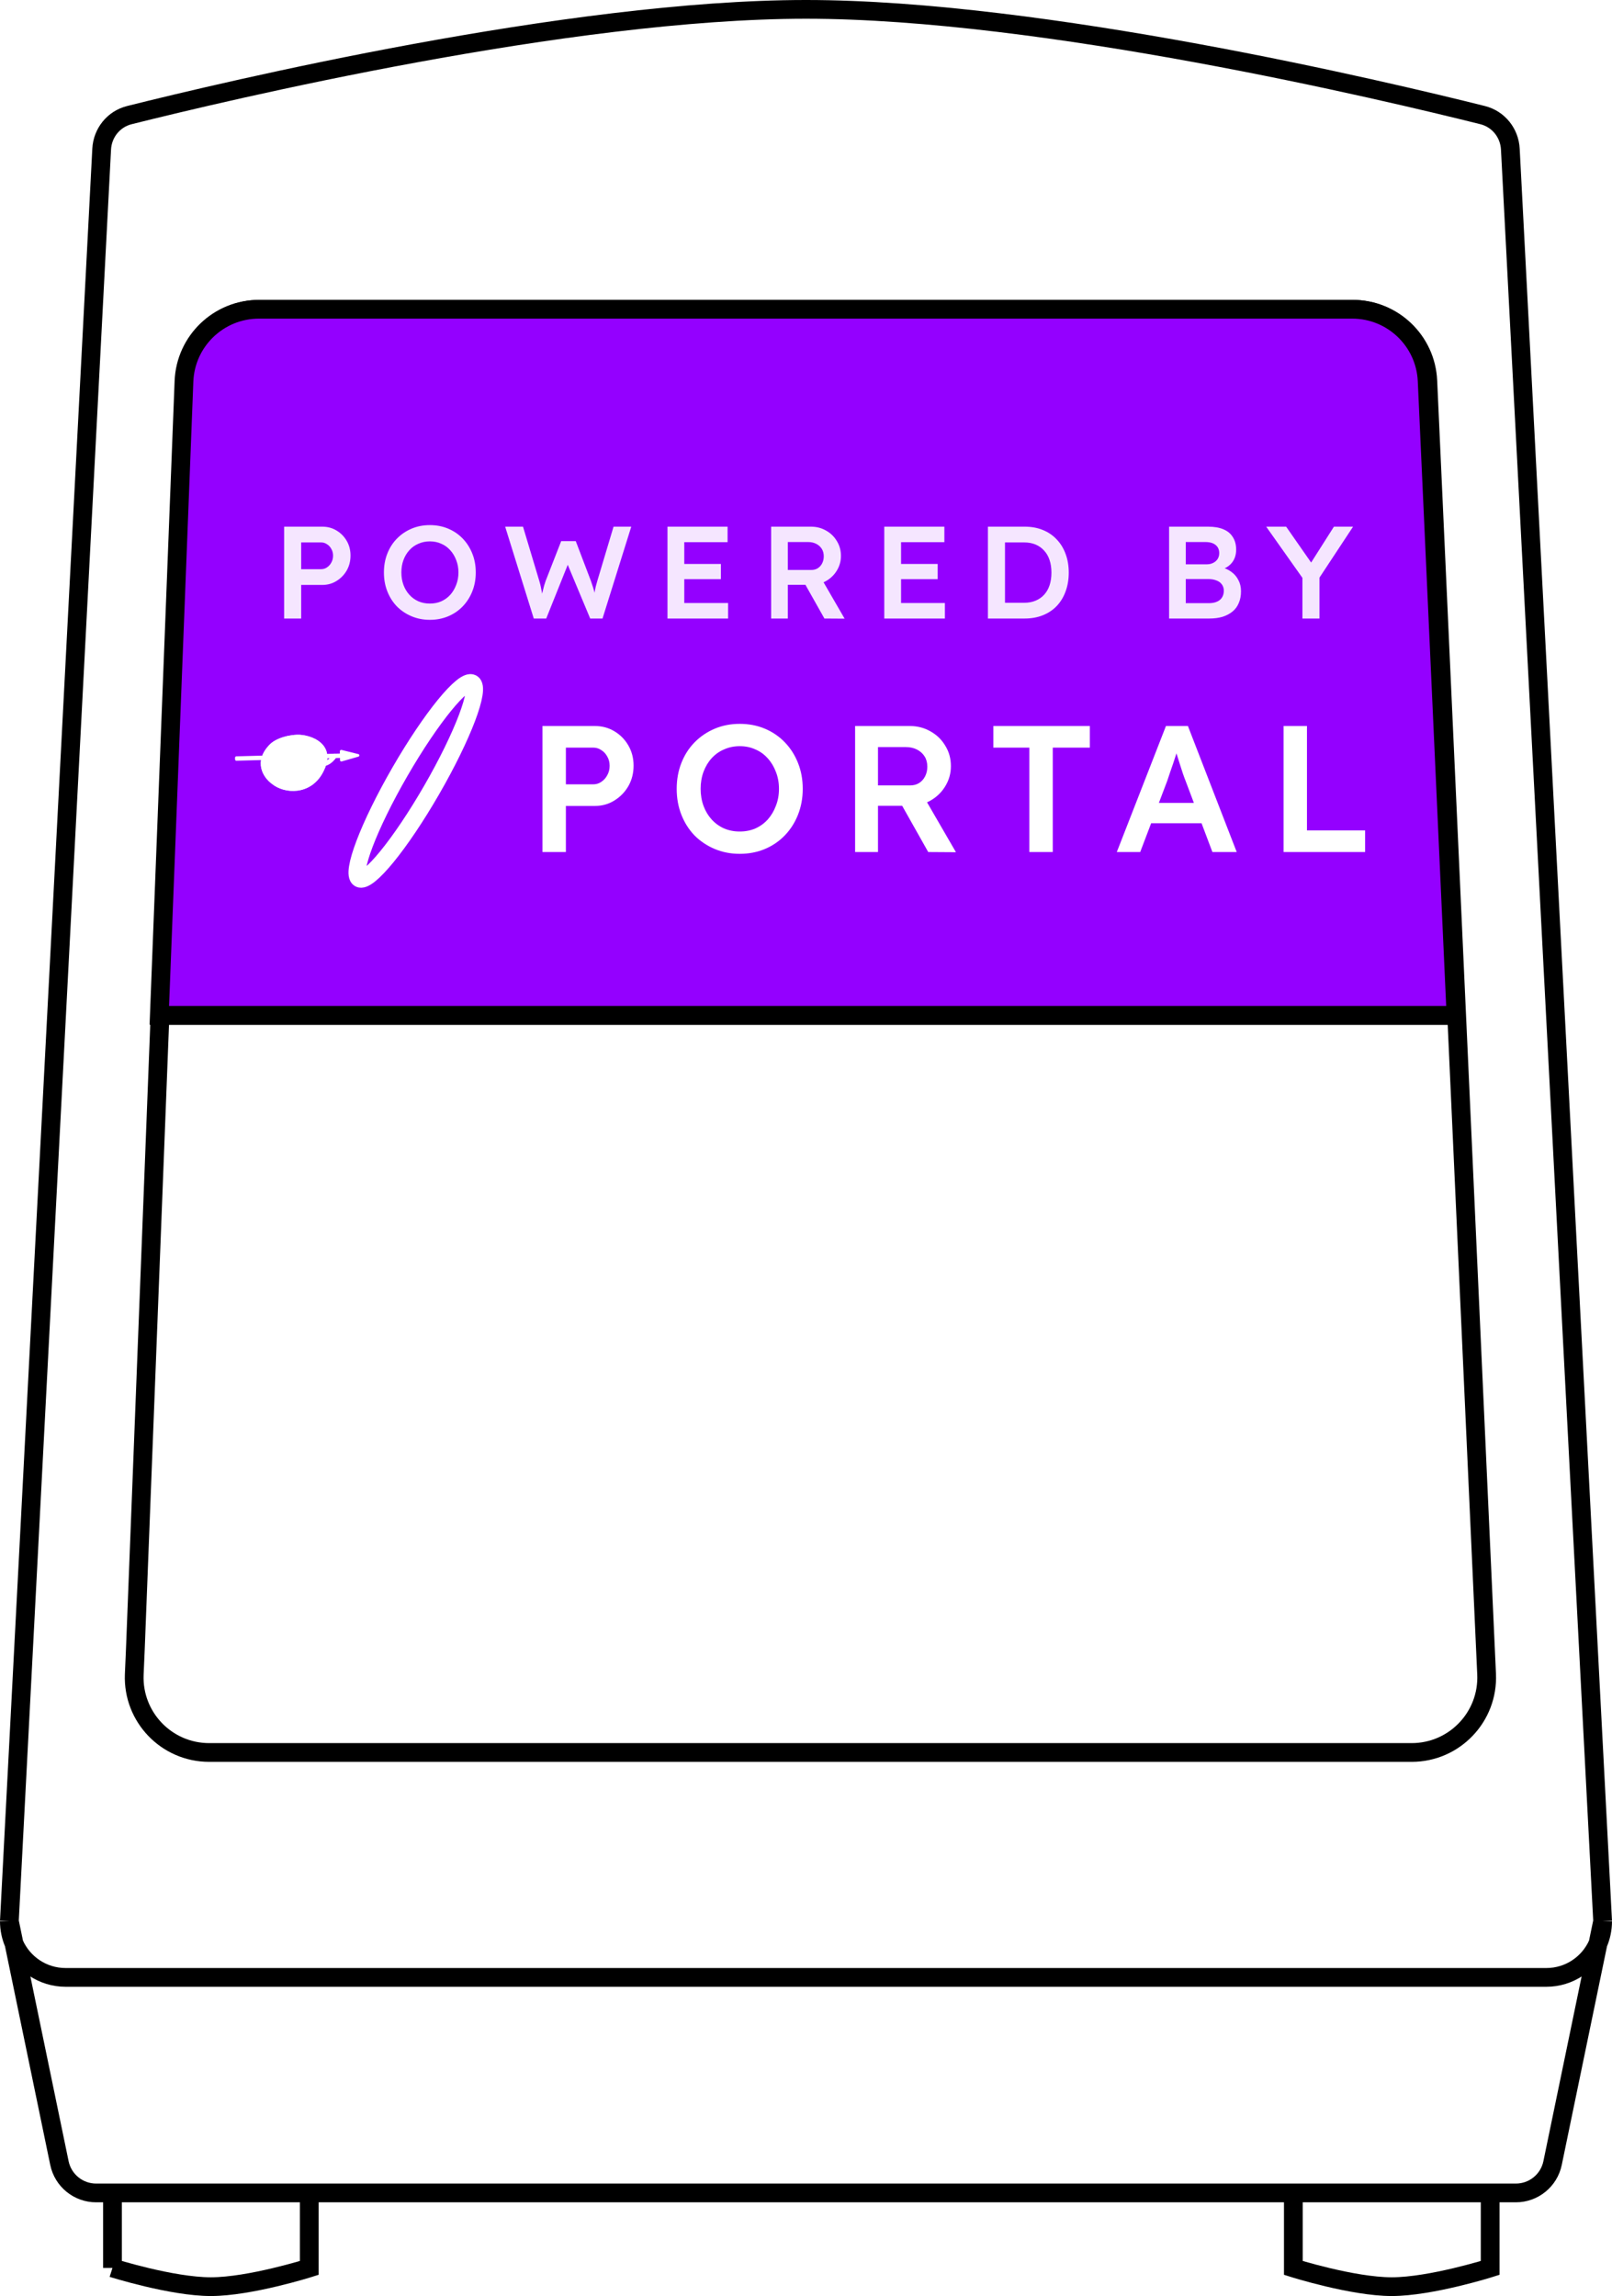 <svg width="172" height="245" viewBox="0 0 172 245" fill="none" xmlns="http://www.w3.org/2000/svg">
<path fill-rule="evenodd" clip-rule="evenodd" d="M171 205L161.152 15.913C161.061 14.177 159.88 12.705 158.194 12.283C147.865 9.697 111.252 1 86 1C60.748 1 24.135 9.697 13.806 12.283C12.12 12.705 10.939 14.177 10.848 15.913L9.958 33L9.385 44L3.773 151.751L3.188 163L1 205L1.494 207.388C2.417 209.514 4.535 211 7 211H165C167.465 211 169.583 209.514 170.506 207.388L171 205ZM144.355 33H27.694C23.397 33 19.868 36.395 19.7 40.689L17.071 108.344L14.441 176L14.324 178.689C14.147 183.226 17.777 187 22.318 187H150.628C155.189 187 158.827 183.193 158.62 178.637L155.425 108.344L152.347 40.637C152.153 36.364 148.632 33 144.355 33Z" fill="white"/>
<path d="M165 211H7C4.535 211 2.417 209.514 1.494 207.388L6.34 230.81C6.724 232.668 8.36 234 10.257 234H12H33H138H148.5H159H161.743C163.64 234 165.276 232.668 165.66 230.81L170.506 207.388C169.583 209.514 167.465 211 165 211Z" fill="white"/>
<path d="M12 234V242C12 242 18.326 244 22.5 244C26.674 244 33 242 33 242V234H12Z" fill="white"/>
<path d="M138 234V242C138 242 144.326 244 148.5 244C152.674 244 159 242 159 242V234H148.5H138Z" fill="white"/>
<path d="M27.694 33H144.355C148.632 33 152.153 36.364 152.347 40.637L155.425 108.344L158.62 178.637C158.827 183.193 155.189 187 150.628 187H22.318C17.777 187 14.147 183.226 14.324 178.689L14.441 176L17.071 108.344L19.7 40.689C19.868 36.395 23.397 33 27.694 33Z" fill="white"/>
<path d="M171 205L161.152 15.913C161.061 14.177 159.88 12.705 158.194 12.283C147.865 9.697 111.252 1 86 1C60.748 1 24.135 9.697 13.806 12.283C12.12 12.705 10.939 14.177 10.848 15.913L9.958 33L9.385 44L3.773 151.751L3.188 163L1 205M171 205L170.506 207.388M171 205C171 205.849 170.824 206.656 170.506 207.388M1 205L1.494 207.388M1 205C1 205.849 1.176 206.656 1.494 207.388M1.494 207.388L6.34 230.81C6.724 232.668 8.36 234 10.257 234M1.494 207.388C2.417 209.514 4.535 211 7 211H165C167.465 211 169.583 209.514 170.506 207.388M10.257 234C10.257 234 11.319 234 12 234M10.257 234H12M161.743 234C163.64 234 165.276 232.668 165.66 230.81L170.506 207.388M161.743 234H148.5M161.743 234H159M12 234C12 237.124 12 242 12 242M12 234C20.201 234 33 234 33 234M12 234H33M12 234V242M12 242C12 242 18.326 244 22.5 244C26.674 244 33 242 33 242V234M33 234H148.5M33 234H138M138 234V242C138 242 144.326 244 148.5 244C152.674 244 159 242 159 242V234M138 234H148.5M159 234H148.5M17.071 108.344L14.441 176L14.324 178.689C14.147 183.226 17.777 187 22.318 187H150.628C155.189 187 158.827 183.193 158.62 178.637L155.425 108.344M17.071 108.344L19.7 40.689C19.868 36.395 23.397 33 27.694 33H144.355C148.632 33 152.153 36.364 152.347 40.637L155.425 108.344M17.071 108.344H155.425" stroke="black" stroke-width="2"/>
<path d="M27.624 33H144.285C148.562 33 152.082 36.364 152.276 40.637L155.354 108.344H17L19.63 40.689C19.797 36.395 23.327 33 27.624 33Z" fill="#9400FF" stroke="black" stroke-width="2"/>
<g filter="url(#filter0_b_1249_177)">
<ellipse cx="1.952" cy="12.049" rx="1.952" ry="12.049" transform="matrix(0.866 0.5 -0.5 0.866 48.696 71.917)" stroke="white" stroke-width="1.838"/>
</g>
<path d="M35.701 80.665C35.285 81.237 34.852 81.507 34.367 81.534" stroke="white" stroke-width="0.497" stroke-linecap="round"/>
<path d="M34.191 82.41C35.831 79.631 33.332 78.45 31.707 78.661C30.61 78.803 29.561 79.2 28.934 79.802C27.426 81.25 28.498 82.928 29.333 83.532C30.846 84.628 32.84 84.7 34.191 82.41Z" fill="url(#paint0_linear_1249_177)"/>
<path d="M34.034 82.431C35.609 79.91 33.602 78.745 31.755 78.95C31.071 79.026 30.024 79.081 29.277 79.846C27.788 81.372 28.929 82.848 29.685 83.396C30.874 84.383 32.921 84.212 34.034 82.431Z" fill="url(#paint1_linear_1249_177)"/>
<ellipse cx="0.988" cy="0.781" rx="0.988" ry="0.781" transform="matrix(0.882 0.47 -0.471 0.882 31.086 79.251)" fill="url(#paint2_radial_1249_177)"/>
<ellipse cx="0.988" cy="0.781" rx="0.988" ry="0.781" transform="matrix(0.882 0.47 -0.471 0.882 33.328 80.566)" fill="url(#paint3_radial_1249_177)"/>
<ellipse cx="0.192" cy="0.192" rx="0.192" ry="0.192" transform="matrix(-0.932 -0.362 -0.362 0.932 34.122 80.348)" fill="white"/>
<ellipse cx="0.192" cy="0.192" rx="0.192" ry="0.192" transform="matrix(-0.932 -0.362 -0.362 0.932 32.732 79.891)" fill="white"/>
<path d="M32.416 80.829C32.665 80.833 32.99 80.838 33.351 80.992" stroke="white" stroke-width="0.136" stroke-linecap="round"/>
<path d="M33.767 80.006C33.891 79.959 34.097 79.939 34.217 80.09" stroke="white" stroke-width="0.096" stroke-linecap="round"/>
<path d="M32.938 79.671C32.881 79.551 32.747 79.393 32.556 79.419" stroke="white" stroke-width="0.096" stroke-linecap="round"/>
<path d="M29.158 80.48C29.711 80.038 30.2 79.892 30.675 79.995" stroke="white" stroke-width="0.497" stroke-linecap="round"/>
<ellipse cx="1.011" cy="1.011" rx="1.011" ry="1.011" transform="matrix(-0.837 -0.547 -0.547 0.837 31.246 81.574)" fill="url(#paint4_radial_1249_177)"/>
<ellipse cx="1.011" cy="1.011" rx="1.011" ry="1.011" transform="matrix(-0.837 -0.547 -0.547 0.837 31.246 81.574)" fill="white" fill-opacity="0.2"/>
<path d="M34.438 82.457C36.115 79.342 33.057 78.339 31.668 78.404C30.278 78.469 29.206 78.978 28.759 79.467C26.993 81.294 28.114 82.987 28.987 83.619C30.356 84.761 33.145 84.859 34.438 82.457Z" fill="url(#paint5_linear_1249_177)"/>
<path d="M34.438 82.457C36.115 79.342 33.057 78.339 31.668 78.404C30.278 78.469 29.206 78.978 28.759 79.467C26.993 81.294 28.114 82.987 28.987 83.619C30.356 84.761 33.145 84.859 34.438 82.457Z" fill="white"/>
<path d="M38.243 80.47C38.305 80.486 38.347 80.539 38.347 80.601C38.347 80.663 38.305 80.719 38.243 80.737L36.46 81.25C36.417 81.262 36.371 81.255 36.336 81.23C36.3 81.205 36.279 81.165 36.279 81.123L36.274 80.876L25.227 81.174C25.148 81.177 25.083 81.117 25.082 81.041L25.078 80.849C25.077 80.772 25.14 80.708 25.219 80.705L36.266 80.408L36.261 80.162C36.261 80.118 36.281 80.076 36.317 80.049C36.353 80.021 36.399 80.012 36.443 80.022L38.243 80.47Z" fill="white"/>
<path d="M57.882 90.917V77.47H63.472C64.241 77.47 64.932 77.656 65.547 78.027C66.174 78.398 66.674 78.904 67.045 79.545C67.417 80.185 67.602 80.902 67.602 81.696C67.602 82.503 67.417 83.233 67.045 83.886C66.674 84.527 66.174 85.039 65.547 85.423C64.932 85.807 64.241 85.999 63.472 85.999H60.379V90.917H57.882ZM60.379 83.694H63.299C63.62 83.694 63.908 83.605 64.164 83.425C64.433 83.246 64.644 83.009 64.798 82.714C64.964 82.42 65.047 82.087 65.047 81.715C65.047 81.344 64.964 81.017 64.798 80.736C64.644 80.441 64.433 80.211 64.164 80.044C63.908 79.865 63.62 79.775 63.299 79.775H60.379V83.694ZM78.928 91.109C77.968 91.109 77.077 90.936 76.258 90.591C75.438 90.245 74.721 89.765 74.106 89.15C73.504 88.522 73.037 87.786 72.704 86.941C72.371 86.095 72.204 85.173 72.204 84.174C72.204 83.175 72.371 82.253 72.704 81.408C73.037 80.563 73.504 79.833 74.106 79.218C74.721 78.591 75.438 78.104 76.258 77.758C77.077 77.412 77.968 77.239 78.928 77.239C79.901 77.239 80.798 77.412 81.618 77.758C82.437 78.104 83.148 78.591 83.75 79.218C84.352 79.846 84.819 80.582 85.152 81.427C85.485 82.26 85.652 83.175 85.652 84.174C85.652 85.16 85.485 86.076 85.152 86.921C84.819 87.767 84.352 88.503 83.75 89.131C83.148 89.758 82.437 90.245 81.618 90.591C80.798 90.936 79.901 91.109 78.928 91.109ZM78.928 88.727C79.543 88.727 80.1 88.618 80.599 88.401C81.112 88.17 81.553 87.85 81.925 87.44C82.296 87.017 82.584 86.531 82.789 85.98C83.007 85.43 83.116 84.828 83.116 84.174C83.116 83.521 83.007 82.919 82.789 82.369C82.584 81.818 82.296 81.338 81.925 80.928C81.553 80.505 81.112 80.185 80.599 79.967C80.1 79.737 79.543 79.621 78.928 79.621C78.326 79.621 77.769 79.737 77.257 79.967C76.744 80.185 76.303 80.499 75.931 80.909C75.56 81.318 75.272 81.799 75.067 82.349C74.862 82.9 74.759 83.508 74.759 84.174C74.759 84.828 74.862 85.436 75.067 85.999C75.272 86.55 75.56 87.03 75.931 87.44C76.303 87.85 76.744 88.17 77.257 88.401C77.769 88.618 78.326 88.727 78.928 88.727ZM91.241 90.917V77.47H97.081C97.888 77.47 98.624 77.662 99.29 78.046C99.956 78.418 100.482 78.93 100.866 79.583C101.263 80.223 101.461 80.947 101.461 81.754C101.461 82.522 101.263 83.233 100.866 83.886C100.482 84.527 99.956 85.039 99.29 85.423C98.637 85.794 97.901 85.98 97.081 85.98H93.681V90.917H91.241ZM99.041 90.917L95.621 84.847L98.195 84.367L101.999 90.936L99.041 90.917ZM93.681 83.809H97.1C97.472 83.809 97.792 83.726 98.061 83.56C98.343 83.38 98.561 83.137 98.714 82.83C98.868 82.522 98.945 82.183 98.945 81.811C98.945 81.389 98.849 81.024 98.656 80.716C98.464 80.409 98.195 80.166 97.85 79.987C97.504 79.807 97.107 79.718 96.659 79.718H93.681V83.809ZM109.832 90.917V79.775H105.99V77.47H116.287V79.775H112.329V90.917H109.832ZM119.163 90.917L124.407 77.47H126.751L131.957 90.917H129.363L126.482 83.272C126.418 83.118 126.328 82.874 126.213 82.541C126.11 82.209 125.995 81.85 125.867 81.466C125.739 81.069 125.624 80.704 125.521 80.371C125.419 80.025 125.342 79.775 125.291 79.621L125.771 79.602C125.694 79.858 125.605 80.147 125.502 80.467C125.4 80.787 125.291 81.12 125.175 81.466C125.06 81.811 124.945 82.144 124.83 82.465C124.727 82.785 124.631 83.073 124.542 83.329L121.66 90.917H119.163ZM121.545 87.844L122.409 85.673H128.537L129.459 87.844H121.545ZM136.956 90.917V77.47H139.453V88.612H145.658V90.917H136.956Z" fill="white"/>
<path opacity="0.9" d="M30.316 66V56.2H34.39C34.95 56.2 35.454 56.335 35.902 56.606C36.359 56.877 36.723 57.245 36.994 57.712C37.265 58.179 37.4 58.701 37.4 59.28C37.4 59.868 37.265 60.4 36.994 60.876C36.723 61.343 36.359 61.716 35.902 61.996C35.454 62.276 34.95 62.416 34.39 62.416H32.136V66H30.316ZM32.136 60.736H34.264C34.497 60.736 34.707 60.671 34.894 60.54C35.09 60.409 35.244 60.237 35.356 60.022C35.477 59.807 35.538 59.565 35.538 59.294C35.538 59.023 35.477 58.785 35.356 58.58C35.244 58.365 35.09 58.197 34.894 58.076C34.707 57.945 34.497 57.88 34.264 57.88H32.136V60.736ZM45.864 66.14C45.164 66.14 44.515 66.014 43.918 65.762C43.32 65.51 42.798 65.16 42.35 64.712C41.911 64.255 41.57 63.718 41.328 63.102C41.085 62.486 40.964 61.814 40.964 61.086C40.964 60.358 41.085 59.686 41.328 59.07C41.57 58.454 41.911 57.922 42.35 57.474C42.798 57.017 43.32 56.662 43.918 56.41C44.515 56.158 45.164 56.032 45.864 56.032C46.573 56.032 47.226 56.158 47.824 56.41C48.421 56.662 48.939 57.017 49.378 57.474C49.816 57.931 50.157 58.468 50.4 59.084C50.642 59.691 50.764 60.358 50.764 61.086C50.764 61.805 50.642 62.472 50.4 63.088C50.157 63.704 49.816 64.241 49.378 64.698C48.939 65.155 48.421 65.51 47.824 65.762C47.226 66.014 46.573 66.14 45.864 66.14ZM45.864 64.404C46.312 64.404 46.718 64.325 47.082 64.166C47.455 63.998 47.777 63.765 48.048 63.466C48.318 63.158 48.528 62.803 48.678 62.402C48.836 62.001 48.916 61.562 48.916 61.086C48.916 60.61 48.836 60.171 48.678 59.77C48.528 59.369 48.318 59.019 48.048 58.72C47.777 58.412 47.455 58.179 47.082 58.02C46.718 57.852 46.312 57.768 45.864 57.768C45.425 57.768 45.019 57.852 44.646 58.02C44.272 58.179 43.95 58.407 43.68 58.706C43.409 59.005 43.199 59.355 43.05 59.756C42.9 60.157 42.826 60.601 42.826 61.086C42.826 61.562 42.9 62.005 43.05 62.416C43.199 62.817 43.409 63.167 43.68 63.466C43.95 63.765 44.272 63.998 44.646 64.166C45.019 64.325 45.425 64.404 45.864 64.404ZM56.953 66L53.901 56.2H55.805L57.541 61.982C57.597 62.159 57.648 62.355 57.695 62.57C57.742 62.785 57.784 62.999 57.821 63.214C57.858 63.419 57.891 63.611 57.919 63.788C57.947 63.965 57.975 64.115 58.003 64.236L57.625 64.222C57.737 63.783 57.826 63.429 57.891 63.158C57.956 62.887 58.012 62.663 58.059 62.486C58.115 62.299 58.171 62.127 58.227 61.968L59.879 57.74H61.433L63.043 61.968C63.136 62.229 63.22 62.481 63.295 62.724C63.37 62.957 63.43 63.191 63.477 63.424C63.533 63.648 63.584 63.881 63.631 64.124L63.295 64.194C63.332 63.97 63.36 63.788 63.379 63.648C63.398 63.508 63.416 63.382 63.435 63.27C63.454 63.158 63.472 63.051 63.491 62.948C63.51 62.836 63.538 62.705 63.575 62.556C63.622 62.397 63.678 62.197 63.743 61.954L65.465 56.2H67.355L64.289 66H62.973L60.481 60.036L60.649 60.092L58.283 66H56.953ZM71.221 66V56.2H77.633V57.852H73.013V64.348H77.689V66H71.221ZM72.061 61.8V60.176H76.919V61.8H72.061ZM82.281 66V56.2H86.537C87.125 56.2 87.661 56.34 88.147 56.62C88.632 56.891 89.015 57.264 89.295 57.74C89.584 58.207 89.729 58.734 89.729 59.322C89.729 59.882 89.584 60.4 89.295 60.876C89.015 61.343 88.632 61.716 88.147 61.996C87.671 62.267 87.134 62.402 86.537 62.402H84.059V66H82.281ZM87.965 66L85.473 61.576L87.349 61.226L90.121 66.014L87.965 66ZM84.059 60.82H86.551C86.821 60.82 87.055 60.759 87.251 60.638C87.456 60.507 87.615 60.33 87.727 60.106C87.839 59.882 87.895 59.635 87.895 59.364C87.895 59.056 87.825 58.79 87.685 58.566C87.545 58.342 87.349 58.165 87.097 58.034C86.845 57.903 86.555 57.838 86.229 57.838H84.059V60.82ZM94.352 66V56.2H100.764V57.852H96.144V64.348H100.82V66H94.352ZM95.192 61.8V60.176H100.05V61.8H95.192ZM105.412 66V56.2H109.346C110.056 56.2 110.695 56.317 111.264 56.55C111.843 56.783 112.338 57.119 112.748 57.558C113.168 57.997 113.486 58.515 113.7 59.112C113.924 59.709 114.036 60.372 114.036 61.1C114.036 61.828 113.924 62.495 113.7 63.102C113.486 63.699 113.173 64.217 112.762 64.656C112.352 65.085 111.857 65.417 111.278 65.65C110.7 65.883 110.056 66 109.346 66H105.412ZM107.232 64.586L107.092 64.32H109.276C109.734 64.32 110.14 64.245 110.494 64.096C110.858 63.947 111.166 63.732 111.418 63.452C111.67 63.172 111.862 62.836 111.992 62.444C112.123 62.043 112.188 61.595 112.188 61.1C112.188 60.605 112.123 60.162 111.992 59.77C111.862 59.369 111.666 59.028 111.404 58.748C111.152 58.468 110.849 58.253 110.494 58.104C110.14 57.955 109.734 57.88 109.276 57.88H107.05L107.232 57.642V64.586ZM124.743 66V56.2H128.915C129.559 56.2 130.101 56.293 130.539 56.48C130.987 56.667 131.323 56.947 131.547 57.32C131.781 57.684 131.897 58.127 131.897 58.65C131.897 59.191 131.753 59.649 131.463 60.022C131.174 60.395 130.768 60.652 130.245 60.792L130.231 60.512C130.67 60.605 131.053 60.773 131.379 61.016C131.706 61.249 131.958 61.543 132.135 61.898C132.322 62.243 132.415 62.64 132.415 63.088C132.415 63.564 132.336 63.984 132.177 64.348C132.028 64.712 131.804 65.015 131.505 65.258C131.207 65.501 130.852 65.687 130.441 65.818C130.031 65.939 129.569 66 129.055 66H124.743ZM126.521 64.362H128.971C129.317 64.362 129.606 64.311 129.839 64.208C130.082 64.105 130.264 63.956 130.385 63.76C130.516 63.555 130.581 63.312 130.581 63.032C130.581 62.771 130.511 62.547 130.371 62.36C130.241 62.173 130.049 62.033 129.797 61.94C129.545 61.837 129.247 61.786 128.901 61.786H126.521V64.362ZM126.521 60.218H128.747C129.018 60.218 129.251 60.167 129.447 60.064C129.653 59.961 129.811 59.821 129.923 59.644C130.035 59.467 130.091 59.261 130.091 59.028C130.091 58.655 129.965 58.365 129.713 58.16C129.461 57.945 129.093 57.838 128.607 57.838H126.521V60.218ZM138.968 66V61.114L139.066 61.8L135.104 56.2H137.232L140.256 60.54L139.598 60.498L142.328 56.2H144.372L140.578 61.954L140.788 61.002V66H138.968Z" fill="white"/>
<defs>
<filter id="filter0_b_1249_177" x="36.802" y="71.545" width="15.12" height="23.565" filterUnits="userSpaceOnUse" color-interpolation-filters="sRGB">
<feFlood flood-opacity="0" result="BackgroundImageFix"/>
<feGaussianBlur in="BackgroundImageFix" stdDeviation="0.191"/>
<feComposite in2="SourceAlpha" operator="in" result="effect1_backgroundBlur_1249_177"/>
<feBlend mode="normal" in="SourceGraphic" in2="effect1_backgroundBlur_1249_177" result="shape"/>
</filter>
<linearGradient id="paint0_linear_1249_177" x1="33.594" y1="79.301" x2="30.163" y2="84.039" gradientUnits="userSpaceOnUse">
<stop stop-color="#A3E9FF"/>
<stop offset="1" stop-color="#BDFCED"/>
</linearGradient>
<linearGradient id="paint1_linear_1249_177" x1="33.342" y1="79.395" x2="30.176" y2="83.766" gradientUnits="userSpaceOnUse">
<stop stop-color="#76D8F7"/>
<stop offset="1" stop-color="#7EF9EA"/>
</linearGradient>
<radialGradient id="paint2_radial_1249_177" cx="0" cy="0" r="1" gradientUnits="userSpaceOnUse" gradientTransform="translate(0.988 0.781) rotate(85.179) scale(0.619 0.78)">
<stop stop-opacity="0.41"/>
<stop offset="1" stop-color="#E4ABF8" stop-opacity="0"/>
</radialGradient>
<radialGradient id="paint3_radial_1249_177" cx="0" cy="0" r="1" gradientUnits="userSpaceOnUse" gradientTransform="translate(0.988 0.781) rotate(85.179) scale(0.619 0.78)">
<stop stop-opacity="0.41"/>
<stop offset="1" stop-color="#E4ABF8" stop-opacity="0"/>
</radialGradient>
<radialGradient id="paint4_radial_1249_177" cx="0" cy="0" r="1" gradientUnits="userSpaceOnUse" gradientTransform="translate(1.011 1.011) rotate(88.863) scale(1.483 1.483)">
<stop stop-color="#9CF4FF"/>
<stop offset="1" stop-color="#E3FCFF" stop-opacity="0"/>
</radialGradient>
<linearGradient id="paint5_linear_1249_177" x1="33.599" y1="79.078" x2="29.822" y2="84.293" gradientUnits="userSpaceOnUse">
<stop stop-color="#D1F7FF"/>
<stop offset="1" stop-color="#C7FFF1"/>
</linearGradient>
</defs>
</svg>
